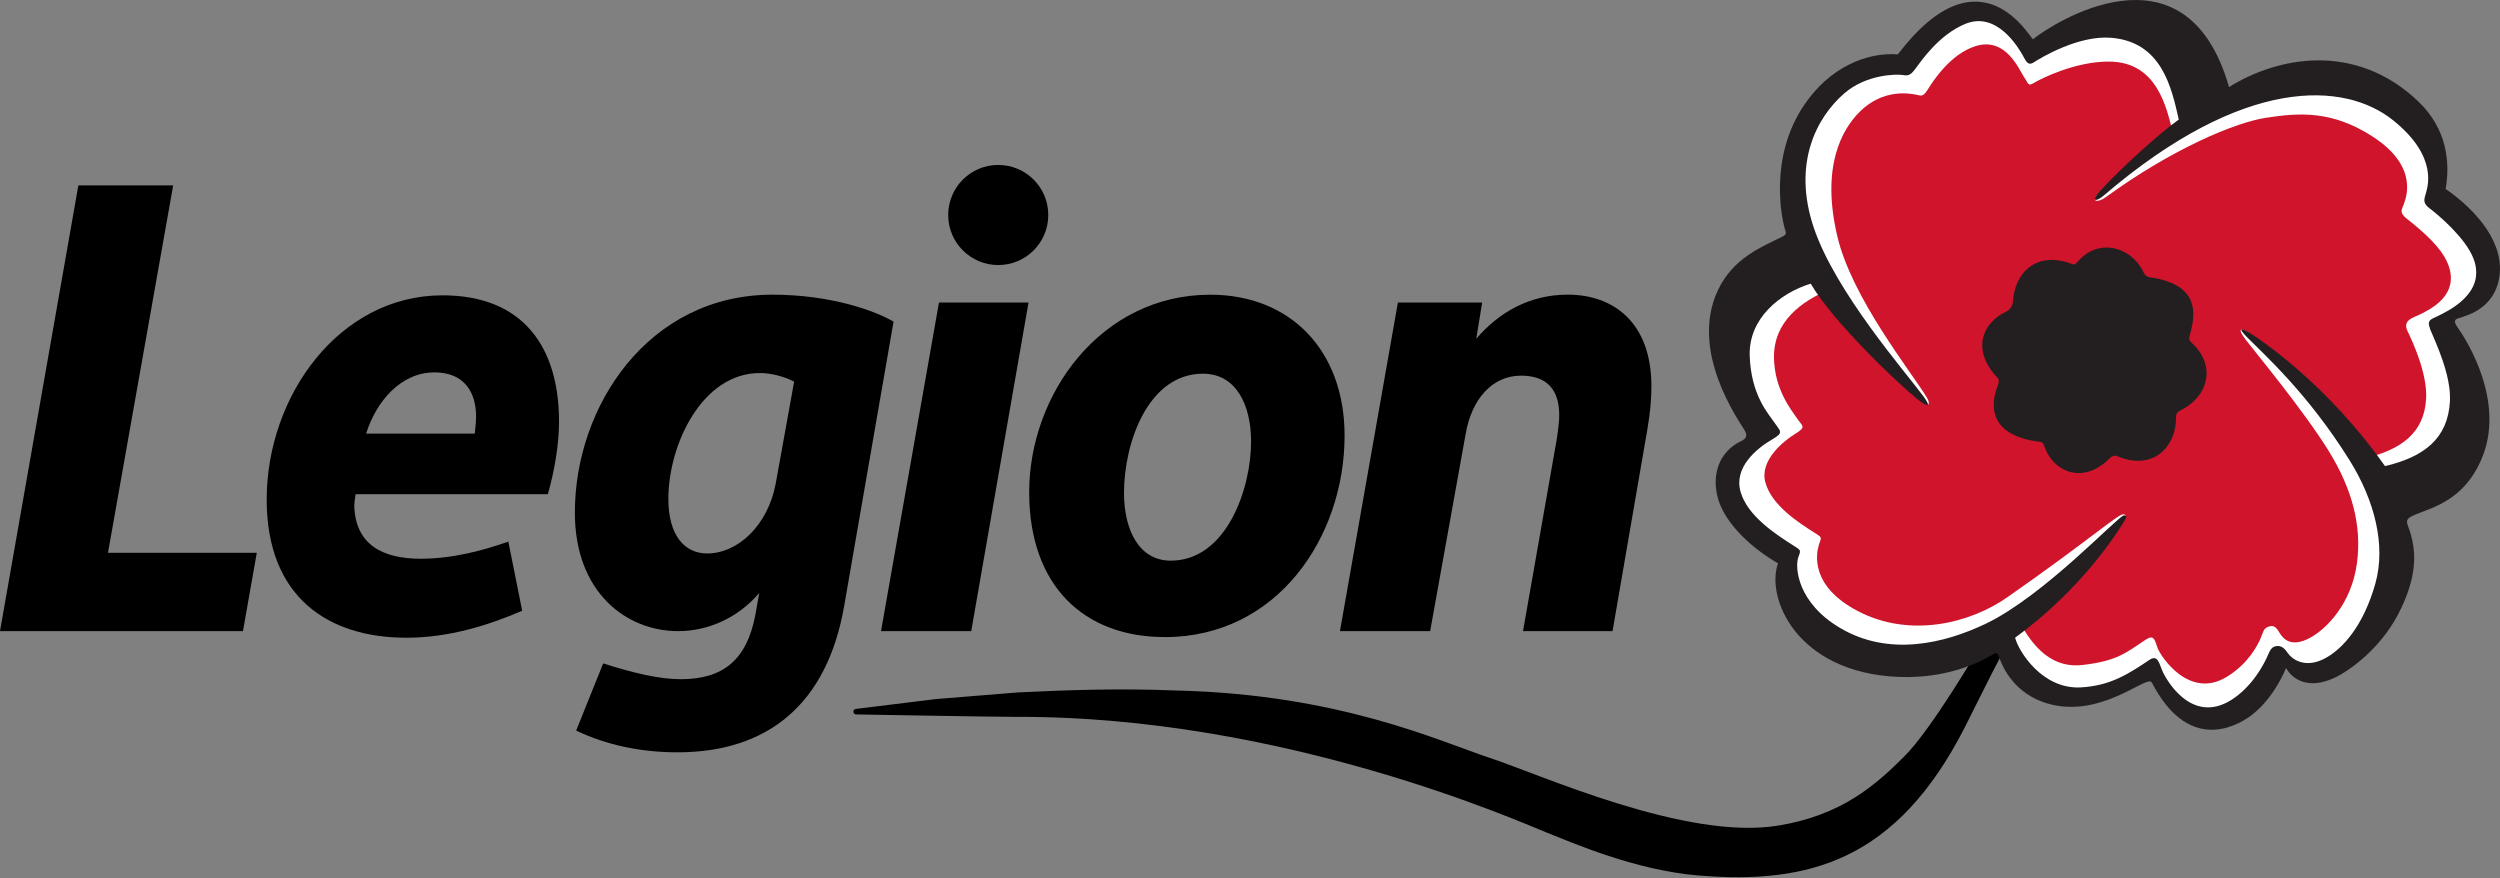 <svg width="353" height="124" viewBox="0 0 353 124" fill="none" xmlns="http://www.w3.org/2000/svg">
<rect x="0" y="0" width="353" height="124" fill="#808080" stroke="none"/>
<path fill-rule="evenodd" clip-rule="evenodd" d="M347.518 44.831C349.647 44.165 352.074 42.769 352.732 39.513C353.742 34.512 349.647 29.801 345.229 26.733C345.87 23.049 345.451 18.275 341.344 14.377C332.458 5.944 321.527 8.115 314.704 12.365C308.593 -8.956 289.606 3.584 287.095 5.621C286.869 5.864 279.848 -7.728 268.033 7.767C263.649 7.44 258.41 9.59 254.809 14.939C249.746 22.471 251.779 31.147 252.03 32.073C252.282 32.995 252.462 33.108 251.729 33.473C248.87 34.889 244.838 36.457 242.696 40.967C238.572 49.639 245.668 59.417 246.473 60.809C246.913 61.572 246.531 61.978 246.053 62.205C242.017 64.112 241.766 68.374 243.048 71.375C244.385 74.498 247.684 77.503 251.138 79.49C249.411 84.339 253.724 94.872 268.079 95.496C275.774 95.832 280.582 92.78 281.097 92.52C281.604 92.261 282.032 91.791 282.3 92.697C282.568 93.594 284.019 97.391 288.357 98.996C296.203 101.905 303.173 95.069 303.798 96.28C308.836 105.987 315.362 102.739 317.759 100.97C321.083 98.514 322.726 94.277 322.726 94.277C322.726 94.277 324.532 97.91 329.524 95.639C331.557 94.713 335.891 91.644 338.468 86.787C341.708 80.68 340.749 77.05 340.338 75.483C339.877 73.71 339.089 73.37 341.025 72.595C343.653 71.539 347.761 70.487 350.208 64.967C353.826 56.81 348.104 47.92 346.935 46.277C346.059 45.053 346.772 45.066 347.518 44.831Z" fill="white"/>
<path fill-rule="evenodd" clip-rule="evenodd" d="M0 89.117L11.065 26.175H24.452L15.248 78.056H36.259L34.306 89.117H0Z" fill="black"/>
<path fill-rule="evenodd" clip-rule="evenodd" d="M78.936 59.555C78.936 62.715 78.287 66.525 77.356 69.781H50.209C50.112 70.339 50.02 71.081 50.02 71.458C50.209 76.848 53.927 78.894 59.413 78.894C63.969 78.894 68.336 77.686 71.778 76.475L73.731 86.237C68.986 88.282 63.412 90.047 57.368 90.047C46.395 90.047 37.656 84.376 37.656 70.523C37.656 55.929 47.883 41.7 62.481 41.7C73.823 41.7 78.936 48.95 78.936 59.55V59.555ZM67.222 58.809C67.222 55.275 65.453 52.58 61.366 52.58C56.529 52.58 53.093 56.763 51.697 61.227H67.037C67.129 60.389 67.222 59.555 67.222 58.809Z" fill="black"/>
<path fill-rule="evenodd" clip-rule="evenodd" d="M119.194 85.584C116.776 99.436 108.41 106.226 95.672 106.226C90.467 106.226 85.63 105.203 81.355 103.158L85.169 93.673C89.536 95.069 93.166 95.903 96.138 95.903C102.181 95.903 105.438 93.111 106.645 86.883L107.203 83.723C104.227 87.256 99.952 89.117 95.764 89.117C88.417 89.117 81.17 83.631 81.17 72.381C81.17 57.317 91.582 41.608 109.059 41.608C117.43 41.608 123.654 43.93 126.168 45.418L119.194 85.584ZM112.127 53.88C110.64 53.134 108.875 52.673 107.295 52.673C99.113 52.673 94.373 62.808 94.373 70.432C94.373 75.546 96.603 78.148 99.859 78.148C104.135 78.148 108.414 74.242 109.529 68.294L112.132 53.885L112.127 53.88Z" fill="black"/>
<path fill-rule="evenodd" clip-rule="evenodd" d="M124.4 89.117L132.582 42.722H145.227L137.138 89.117H124.4ZM140.952 37.425C137.05 37.425 133.885 34.264 133.885 30.358C133.885 26.452 137.045 23.291 140.952 23.291C144.858 23.291 148.018 26.452 148.018 30.358C148.018 34.264 144.858 37.425 140.952 37.425Z" fill="black"/>
<path fill-rule="evenodd" clip-rule="evenodd" d="M164.472 89.955C153.034 89.955 145.322 82.704 145.322 69.501C145.322 55.649 155.457 41.612 170.889 41.612C182.231 41.612 189.855 49.513 189.855 61.508C189.855 75.826 180.37 89.959 164.472 89.959V89.955ZM176.652 62.343C176.652 57.137 174.515 52.765 169.867 52.765C162.058 52.765 158.709 62.623 158.709 69.594C158.709 74.707 160.75 79.166 165.311 79.166C173.119 79.166 176.652 69.124 176.652 62.338V62.343Z" fill="black"/>
<path fill-rule="evenodd" clip-rule="evenodd" d="M233.177 54.529C233.177 57.598 232.712 60.108 232.247 62.711L227.691 89.117H215.05L219.79 62.154C219.975 60.947 220.163 59.643 220.163 58.62C220.163 55.087 218.491 53.042 214.769 53.042C210.678 53.042 207.799 56.391 206.96 61.223L201.939 89.112H189.202L197.383 42.718H209.282L208.448 47.832C211.701 44.022 216.072 41.603 221.37 41.603C227.787 41.603 233.177 45.51 233.177 54.525V54.529Z" fill="black"/>
<path fill-rule="evenodd" clip-rule="evenodd" d="M284.73 89.058C283.238 90.764 279.533 98.573 277.454 102.651C267.789 121.604 255.383 124.882 239.854 123.62C230.905 122.895 222.066 119.006 218.516 117.61C214.97 116.21 181.334 101.079 143.457 101.222C140.913 101.23 120.878 100.878 120.878 100.878C120.664 100.878 120.492 100.698 120.497 100.484C120.497 100.279 120.66 100.115 120.861 100.098L132.132 98.711L143.754 97.768C151.282 97.395 158.47 97.19 166.09 97.5C189.122 98.032 203.205 104.654 210.372 107.018C217.543 109.378 238.051 118.716 251.082 116.575C260.006 115.103 264.729 110.962 268.916 106.775C272.756 102.936 279.219 91.929 281.122 88.706L282.262 89.151C282.371 88.966 282.61 88.903 282.794 89.012C282.953 89.105 284.772 88.882 284.722 89.05L284.73 89.058Z" fill="black"/>
<path fill-rule="evenodd" clip-rule="evenodd" d="M317.787 47.212C318.927 48.163 327.138 54.395 333.857 64.727C338.958 63.52 342.298 61.202 342.567 56.294C342.764 52.811 340.706 48.331 339.943 46.751C339.18 45.166 340.852 44.827 341.661 44.416C342.956 43.758 347.517 41.738 345.601 37.152C344.679 34.952 342.353 32.869 339.8 30.849C338.723 29.994 339.159 29.553 339.385 28.912C339.696 28.028 341.624 23.56 335.026 19.289C329.326 15.6 324.716 15.89 319.896 16.64C315.537 17.319 306.63 21.07 297.346 27.835C296.177 28.682 295.116 28.522 296.349 27.194C299.429 23.883 304.392 21.028 306.898 19.23C305.947 14.972 304.505 8.785 297.899 8.697C293.079 8.634 288.197 11.103 287.165 11.719C286.34 12.214 286.465 11.858 285.766 10.831C285.07 9.804 283.23 5.181 278.955 6.509C275.459 7.599 273.02 11.317 272.194 12.646C271.469 13.815 271.209 13.471 270.526 13.362C269.851 13.258 266.008 12.369 262.562 15.81C260.081 18.291 257.093 23.547 259.444 33.426C261.498 42.081 269.838 52.459 272.077 56.135C272.613 57.019 272.219 57.384 271.926 57.124C269.453 54.949 261.414 45.803 258.501 40.799C254.293 42.538 250.395 45.447 250.487 50.539C250.567 55.058 252.989 57.95 253.739 59.073C254.485 60.196 255.127 60.255 253.484 61.257C251.958 62.187 248.383 64.975 249.276 68.143C250.16 71.316 253.802 73.709 256.43 75.365C257.34 75.943 257.151 75.91 256.837 76.891C256.447 78.152 255.525 82.725 262.323 86.283C269.662 90.123 278.125 88.048 283.452 84.322C294.986 76.266 299.094 72.557 299.815 72.62C300.389 72.666 300.201 73.064 299.924 73.391C298.549 75.004 293.784 80.931 284.91 87.394C286.428 90.165 288.968 94.465 294.035 93.895C299.102 93.325 300.289 92.063 303.021 90.294C304.17 89.557 304.245 90.387 304.664 91.527C305.092 92.667 309.103 98.845 314.447 95.555C317.544 93.647 318.764 91.074 319.162 90.211C319.556 89.347 319.535 88.735 320.348 88.471C321.161 88.207 321.463 88.685 321.924 89.431C322.381 90.177 323.442 91.43 325.977 90.165C328.513 88.894 332.025 85.194 332.792 79.585C333.522 74.25 332.122 69.04 328.827 63.7C325.294 57.975 318.295 49.546 317.075 47.945C315.654 46.076 316.647 46.256 317.787 47.207V47.212Z" fill="#CF142B"/>
<path fill-rule="evenodd" clip-rule="evenodd" d="M343.112 46.428C343.825 48.172 346.143 52.933 345.929 56.676C345.64 61.949 342.245 64.522 336.762 65.817C328.606 54.224 319.117 47.92 317.771 47.069C316.535 46.285 315.801 46.122 317.327 47.66C319.708 50.066 325.865 55.557 331.728 64.937C335.3 70.65 336.909 76.97 335.408 82.369C333.77 88.216 330.84 91.686 328.12 93.048C325.4 94.41 323.61 93.04 323.078 92.264C322.696 91.707 322.202 91.087 321.388 91.233C320.655 91.363 320.496 91.912 320.077 92.843C319.653 93.769 318.04 96.959 315.051 98.837C309.347 102.42 305.688 95.739 305.239 94.515C304.787 93.296 304.527 92.487 303.475 93.191C300.57 95.14 298.009 96.825 293.826 97.059C288.356 97.365 285.008 91.942 284.534 90.043C294.061 83.106 299.032 75.067 299.912 73.651C300.151 73.261 300.507 72.695 299.895 72.766C299.061 72.867 288.637 84.129 280.376 88.077C274.466 90.898 266.675 92.725 259.822 88.668C253.778 85.093 253.472 80.156 253.887 78.802C254.214 77.754 254.423 77.783 253.443 77.163C250.622 75.386 246.715 72.812 245.76 69.413C244.808 66.014 247.977 63.344 250.278 62.016C251.942 61.056 251.355 60.88 250.555 59.673C249.75 58.465 247.231 55.842 247.059 50.196C246.9 44.995 251.297 41.398 255.672 40.053C258.799 45.426 268.167 54.366 270.962 56.533C272.66 57.841 272.442 57.12 271.566 55.93C269.068 52.551 259.176 41.231 256.117 32.181C253.057 23.132 256.469 16.594 260.425 13.174C263.573 10.449 267.857 10.47 268.586 10.584C269.319 10.701 269.692 10.73 270.371 9.812C271.377 8.463 273.817 4.892 277.497 3.374C281.944 1.539 284.987 6.702 285.64 7.863C286.03 8.555 286.311 9.355 287.145 8.819C288.222 8.123 293.512 4.934 298.164 5.34C305.222 5.956 306.618 12.31 307.641 16.883C304.954 18.807 299.816 23.409 296.509 26.963C295.184 28.388 295.876 28.615 297.053 27.605C316.925 10.596 331.079 11.552 337.852 16.942C344.458 22.194 342.689 26.599 342.534 27.278C342.375 27.952 341.972 28.602 342.978 29.357C344.336 30.371 348.133 33.598 349.257 36.515C351.139 41.428 345.61 43.922 344.219 44.63C343.351 45.07 342.601 45.129 343.129 46.428H343.112ZM347.618 44.814C349.747 44.148 352.182 42.748 352.845 39.483C353.859 34.47 349.751 29.755 345.329 26.678C345.971 22.986 345.552 18.203 341.436 14.297C332.533 5.847 321.581 8.023 314.741 12.281C308.617 -9.082 289.593 3.483 287.074 5.525C286.848 5.768 279.81 -7.854 267.974 7.675C263.581 7.348 258.325 9.498 254.725 14.859C249.649 22.403 251.686 31.1 251.938 32.026C252.189 32.949 252.37 33.066 251.636 33.431C248.773 34.847 244.733 36.419 242.587 40.937C238.454 49.626 245.567 59.421 246.372 60.817C246.812 61.58 246.43 61.986 245.953 62.217C241.912 64.128 241.656 68.395 242.943 71.408C244.284 74.535 247.587 77.549 251.049 79.54C249.322 84.397 253.639 94.951 268.024 95.58C275.736 95.915 280.552 92.86 281.068 92.596C281.575 92.336 282.002 91.862 282.275 92.772C282.543 93.669 284.002 97.474 288.344 99.084C296.203 101.997 303.19 95.148 303.814 96.364C308.86 106.088 315.403 102.835 317.805 101.066C321.133 98.606 322.78 94.356 322.78 94.356C322.78 94.356 324.591 98.002 329.595 95.722C331.632 94.796 335.974 91.72 338.556 86.853C341.804 80.738 340.836 77.096 340.43 75.528C339.969 73.751 339.177 73.412 341.121 72.632C343.758 71.576 347.869 70.52 350.321 64.991C353.947 56.818 348.213 47.912 347.039 46.264C346.163 45.036 346.88 45.049 347.626 44.818L347.618 44.814Z" fill="#231F20"/>
<path fill-rule="evenodd" clip-rule="evenodd" d="M302.619 38.355C303.084 39.332 303.432 39.059 304.732 39.357C310.344 40.627 310.118 44.177 309.183 47.371C309.019 47.937 309.191 48.142 309.48 48.414C313.064 51.751 311.731 56.097 307.825 57.975C307.515 58.121 307.246 58.381 307.255 58.951C307.28 62.954 304.237 66.374 299.325 64.568C298.939 64.425 298.537 64.048 297.82 64.773C294.287 68.315 290.15 66.814 288.775 63.315C288.57 62.782 288.54 62.426 287.958 62.367C284.299 61.978 279.965 60.112 282.069 54.471C282.207 54.094 282.367 53.675 282.019 53.31C278.435 49.533 279.726 45.652 283.352 43.955C283.896 43.699 284.202 43.096 284.24 42.467C284.492 38.779 287.17 35.631 291.894 37.043C292.987 37.37 292.807 37.592 293.486 36.825C296.466 33.476 301.018 35.002 302.619 38.351V38.355Z" fill="#231F20"/>
</svg>

